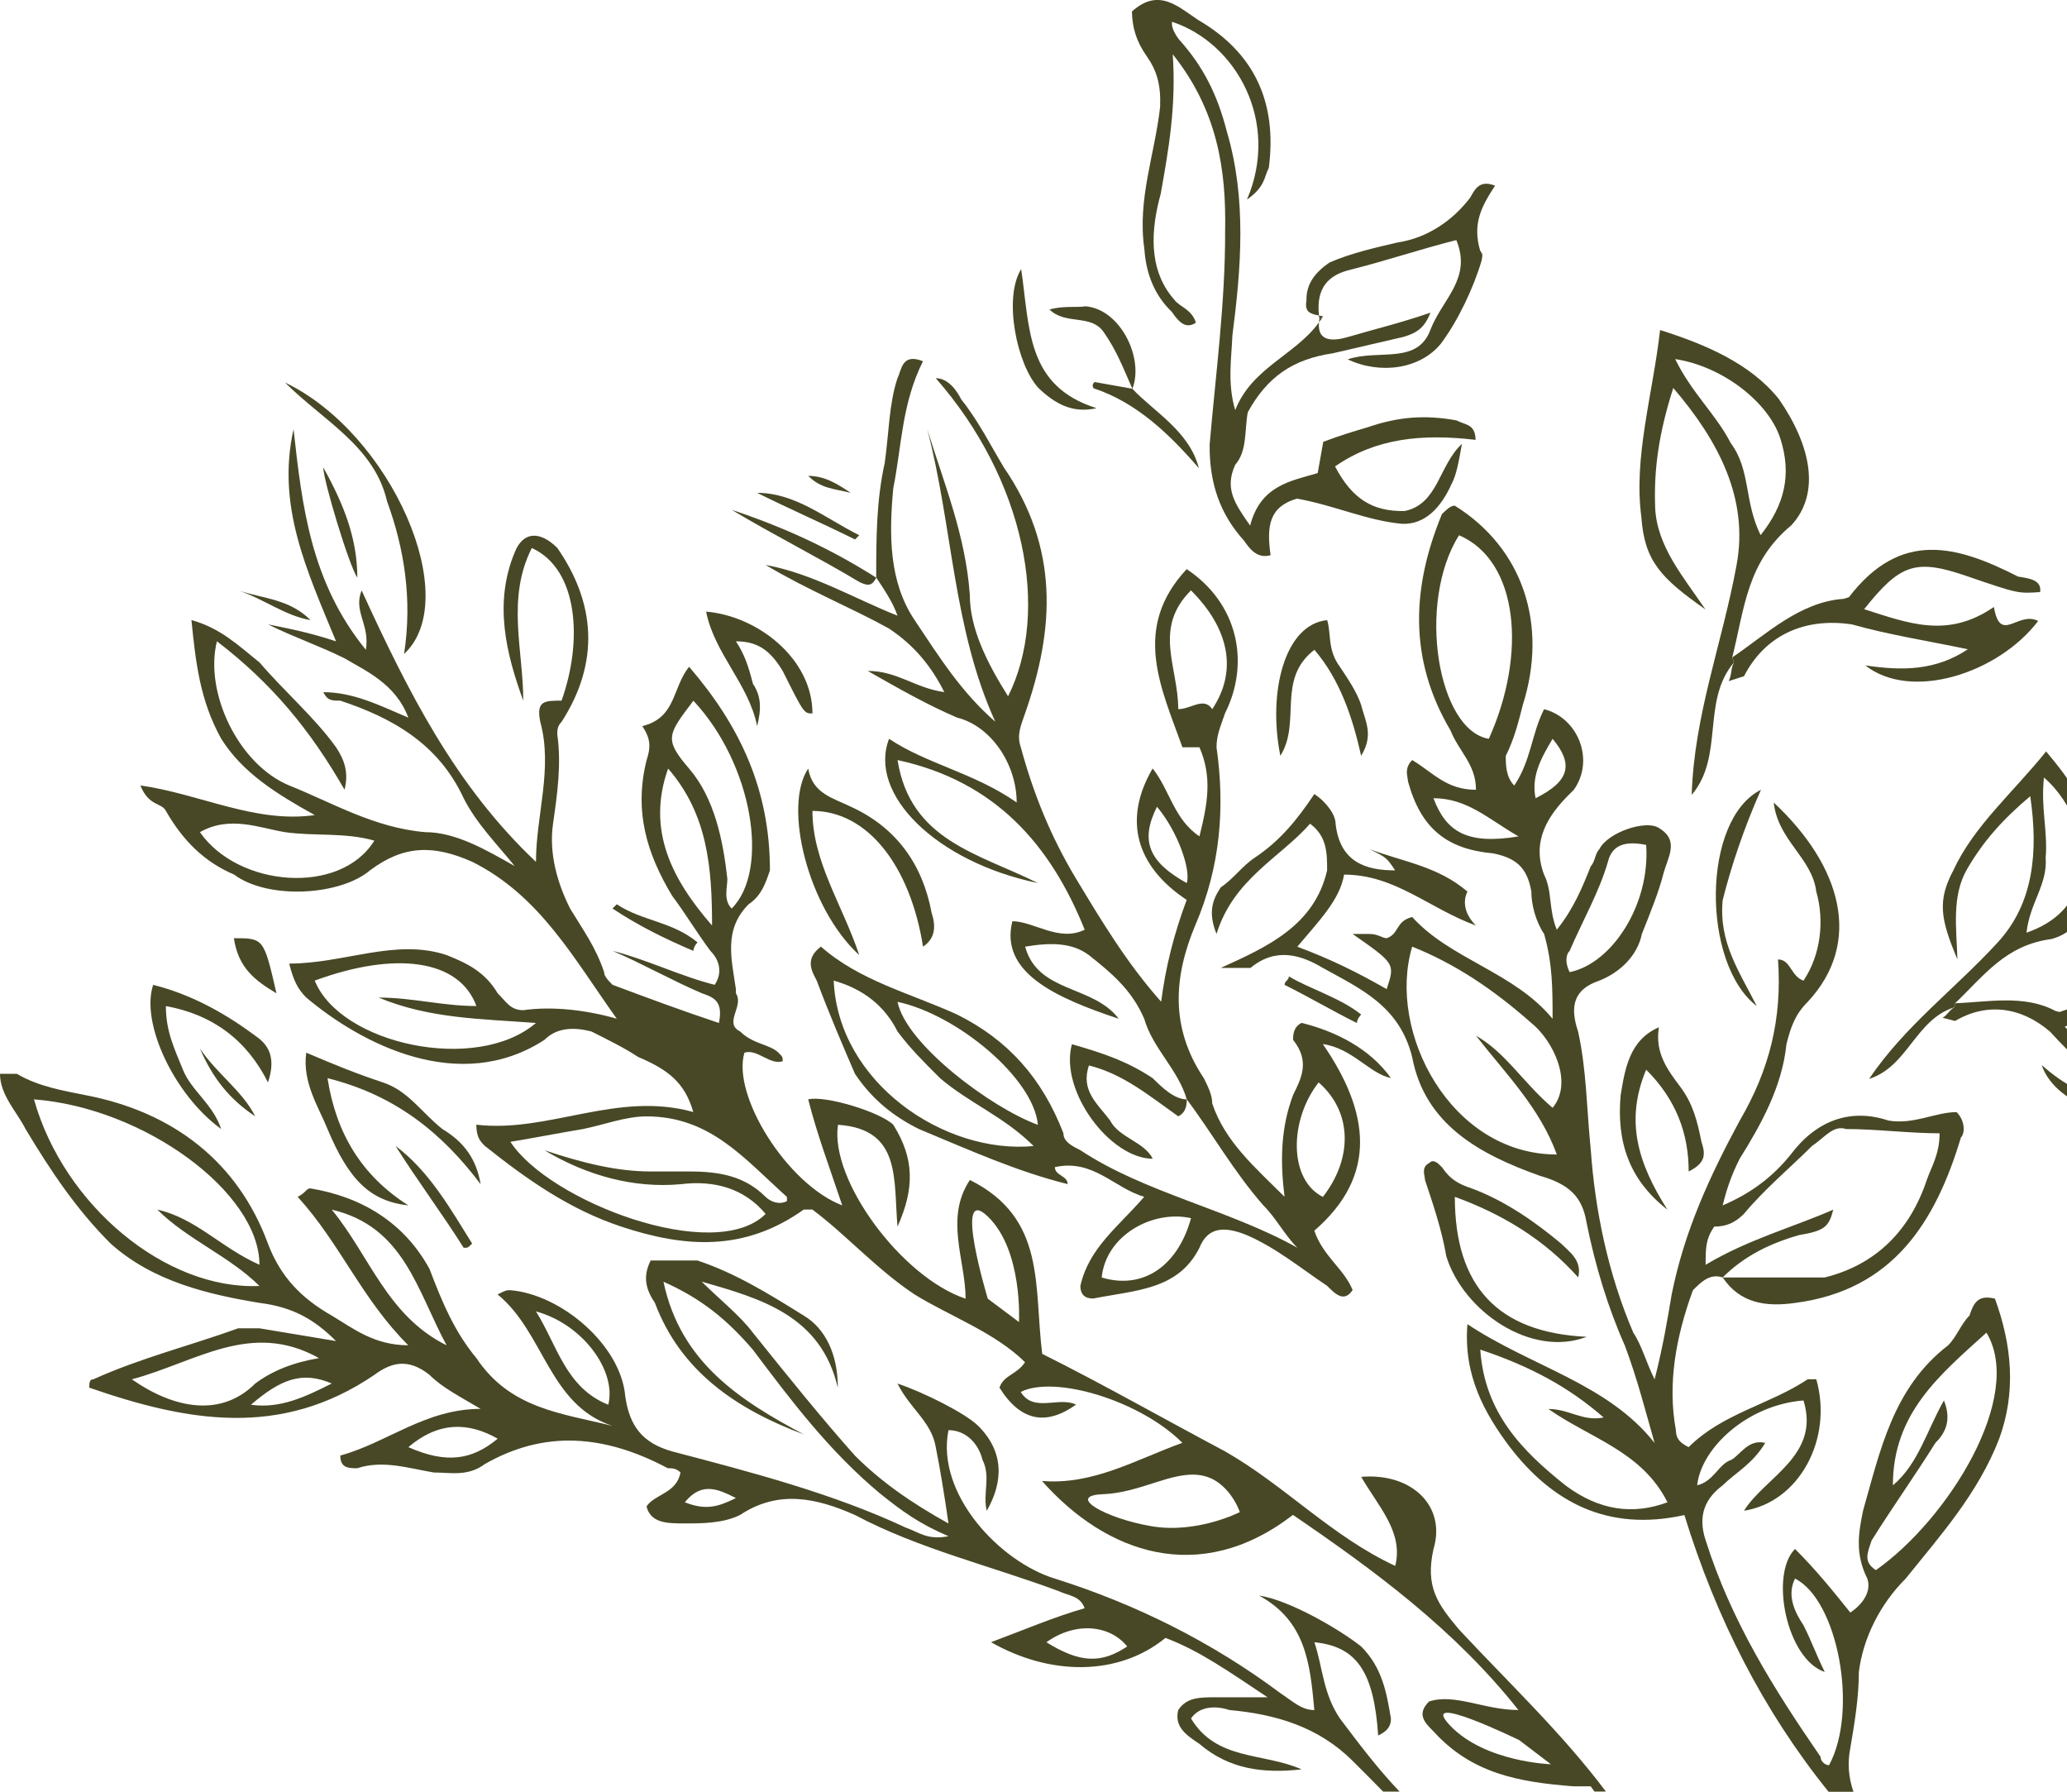 <svg width="540" height="468" viewBox="0 0 540 468" fill="none" xmlns="http://www.w3.org/2000/svg">
<g clip-path="url(#clip0)">
<path d="M57.782 294.903C55.552 288.262 49.998 284.934 47.782 279.397C45.552 273.861 43.336 269.429 43.336 262.787C55.552 264.996 64.458 271.652 70.012 282.725C72.242 276.084 70.012 272.756 66.688 270.547C57.796 263.892 48.904 259.46 40.013 257.251C36.675 267.22 45.552 286.053 57.782 294.903Z" fill="#484826"/>
<path d="M241.142 247.268C244.48 245.044 244.48 241.731 243.372 238.403C241.142 226.226 234.48 216.243 222.251 210.706C217.805 208.483 212.251 207.378 211.143 200.737C204.482 210.706 211.143 237.299 224.481 249.477C220.035 236.18 212.251 225.107 212.251 211.811C226.697 211.825 237.804 226.226 241.142 247.268Z" fill="#484826"/>
<path d="M407.841 324.823C401.165 319.272 393.395 313.736 384.504 310.422C381.166 309.303 378.95 308.199 376.72 304.886C375.612 303.767 374.504 302.662 373.396 303.767C371.166 304.886 372.274 307.094 372.274 308.199C374.504 314.854 376.72 321.495 377.842 328.136C382.288 342.537 400.071 354.729 414.517 349.178C391.18 348.074 380.072 335.882 380.072 312.617C392.302 317.049 403.409 323.69 412.301 333.659C413.394 329.255 410.056 327.032 407.841 324.823Z" fill="#484826"/>
<path d="M115.564 294.903C110.01 290.47 106.672 284.934 100.011 282.725C93.349 280.516 87.795 278.293 80.011 274.965C78.903 282.725 83.349 289.366 85.565 294.903C91.133 308.199 96.687 313.736 106.687 314.854C94.471 307.094 87.795 296.021 85.565 281.62C103.349 286.053 115.564 296.021 125.564 309.318C124.456 302.662 121.132 298.23 115.564 294.903Z" fill="#484826"/>
<path d="M433.394 268.324C425.61 271.652 424.502 279.397 423.394 286.053C422.286 298.23 425.61 308.213 435.61 315.959C427.84 303.767 424.502 292.694 430.056 279.397C437.84 287.157 441.163 296.021 441.163 305.99C445.609 303.767 445.609 301.558 444.501 298.23C443.379 292.694 442.271 288.261 438.933 283.829C435.61 279.397 432.286 274.965 433.394 268.324Z" fill="#484826"/>
<path d="M196.698 178.591C195.575 174.159 194.482 170.831 192.252 167.518C197.805 167.518 201.143 169.727 204.481 175.263C210.035 186.351 210.035 186.351 212.251 186.351C212.251 171.95 197.805 160.862 184.468 159.758C186.684 170.831 195.575 178.591 197.805 189.664C198.913 185.232 198.913 181.919 196.698 178.591Z" fill="#484826"/>
<path d="M343.383 169.727C350.044 177.487 353.382 187.455 355.598 197.424C358.936 191.888 356.706 188.56 355.598 184.128C354.49 180.8 352.26 177.487 350.044 174.159C346.706 169.727 347.829 165.295 346.706 161.981C335.599 163.086 331.153 180.814 334.491 197.424C340.045 188.56 333.383 177.487 343.383 169.727Z" fill="#484826"/>
<path d="M101.118 130.942C105.564 143.12 107.78 156.43 105.564 170.817C121.132 156.416 102.241 113.213 74.458 99.917C84.457 109.9 97.795 116.555 101.118 130.942Z" fill="#484826"/>
<path d="M280.033 272.756C276.709 284.934 290.032 302.662 301.154 302.662C298.938 298.23 292.262 297.126 290.032 292.694C286.709 288.262 282.263 284.934 284.478 278.293C293.37 280.516 300.032 286.053 307.816 291.589C310.031 290.485 310.031 288.262 310.031 287.157C306.708 287.157 303.37 283.829 301.14 281.62C294.492 277.188 287.816 274.965 280.033 272.756Z" fill="#484826"/>
<path d="M458.947 262.787C454.501 253.923 448.947 246.178 450.055 235.09C452.285 226.226 455.609 216.257 460.055 206.288C444.516 214.034 444.516 251.7 458.947 262.787Z" fill="#484826"/>
<path d="M228.927 150.894C216.697 143.134 204.481 137.597 191.144 133.165C202.251 139.821 213.373 145.357 224.481 151.998C226.696 153.103 227.804 153.103 228.927 150.894Z" fill="#484826"/>
<path d="M61.106 245.059C62.228 252.819 66.674 256.146 72.228 259.46C68.904 245.059 68.904 245.059 61.106 245.059Z" fill="#484826"/>
<path d="M103.349 299.335C108.917 308.199 115.564 317.063 121.132 325.928C122.24 325.928 122.24 325.928 123.348 324.823C117.794 315.959 112.24 305.99 103.349 299.335Z" fill="#484826"/>
<path d="M93.349 150.894C93.349 140.925 90.011 132.061 84.457 122.092C84.457 125.405 91.119 147.566 93.349 150.894Z" fill="#484826"/>
<path d="M224.481 139.806C215.589 135.374 207.805 128.733 197.805 128.733C206.697 133.165 214.481 136.493 223.373 140.911L224.481 139.806Z" fill="#484826"/>
<path d="M66.674 291.589C63.336 284.934 56.674 280.516 52.228 273.861C55.552 281.62 59.998 287.157 66.674 291.589Z" fill="#484826"/>
<path d="M182.238 246.163C175.562 240.627 167.792 240.627 161.131 236.195L160.008 237.299C166.684 241.731 173.346 245.044 181.13 248.372C181.13 248.386 181.13 247.268 182.238 246.163Z" fill="#484826"/>
<path d="M355.598 264.996C350.044 260.564 342.261 258.355 336.707 255.028C336.707 256.146 335.599 256.146 335.599 257.251C342.26 260.579 347.829 263.892 354.49 267.22C354.49 266.115 355.598 264.996 355.598 264.996Z" fill="#484826"/>
<path d="M62.228 154.207C68.904 156.43 74.458 160.848 81.119 161.967C75.566 156.43 68.904 156.43 62.228 154.207Z" fill="#484826"/>
<path d="M211.143 124.301C214.481 127.629 217.805 127.629 222.251 128.733C218.927 126.524 215.589 124.301 211.143 124.301Z" fill="#484826"/>
<path d="M485.622 436.717C486.73 427.853 491.176 418.988 497.852 412.333C506.743 401.26 516.743 390.172 522.297 375.771C526.743 363.579 525.62 351.402 521.175 339.21C516.729 338.105 515.621 340.328 514.513 343.642C512.283 345.865 511.175 349.178 508.945 351.402C494.499 362.475 491.161 379.099 486.715 394.604C485.608 400.141 484.5 405.677 487.838 412.333C488.946 415.661 486.715 418.988 483.392 421.197C478.946 415.661 474.5 410.124 468.946 404.587C462.285 411.228 466.716 433.389 476.716 436.717C474.5 432.285 473.392 428.957 471.162 424.525C468.946 421.197 466.716 416.779 468.946 412.333C480.054 417.869 485.608 446.686 477.838 461.072C476.716 461.072 475.608 459.968 475.608 458.863C463.393 441.135 452.271 423.406 445.609 402.364C443.393 395.723 445.609 391.291 450.055 387.963C453.393 384.65 457.839 382.427 461.162 376.89C456.717 375.771 454.501 380.203 452.271 381.322C448.933 382.427 447.825 386.873 443.379 387.963C444.501 377.994 456.717 366.921 471.162 365.803C475.608 380.203 461.162 385.74 455.609 394.604C470.054 392.381 478.946 375.771 474.5 360.266H472.27C462.27 366.921 450.041 369.13 441.149 377.994C438.933 376.89 437.825 375.786 437.825 373.562C435.595 361.385 437.825 349.193 442.271 337.001C444.501 334.792 446.717 332.569 450.041 333.673C455.594 328.136 462.27 324.809 470.04 322.6C476.701 321.495 477.824 320.391 478.932 315.959C468.932 320.391 456.702 323.704 445.595 330.36C445.595 325.928 445.595 323.704 447.825 320.391C451.148 320.391 453.379 319.272 455.594 317.063C461.148 310.422 467.824 304.886 473.378 299.335C476.701 297.126 478.932 293.798 482.27 294.903C490.039 294.903 498.931 296.021 506.715 296.021C506.715 301.558 504.499 304.886 503.377 308.199C498.931 321.495 490.039 330.36 476.701 333.673H450.055C454.501 340.328 461.162 341.433 468.946 340.328C494.514 337.001 505.621 319.272 512.283 297.126C513.391 296.021 513.391 292.694 511.161 290.485C505.607 290.485 500.053 293.798 493.377 292.694C483.377 289.366 474.486 292.694 467.824 301.558C463.378 307.095 457.824 311.527 450.041 314.854C451.148 310.422 452.271 307.095 454.486 302.662C460.04 293.798 465.594 283.829 466.702 272.756C467.824 268.324 468.932 264.996 472.27 261.683C486.715 246.178 481.162 226.24 463.378 209.616C464.5 219.585 473.378 224.017 474.5 232.881C476.716 240.641 475.608 249.505 471.162 256.146C467.838 255.028 467.838 250.61 464.5 250.61C465.608 266.115 462.27 279.412 454.501 292.708C446.717 307.109 440.041 321.51 436.717 338.134C435.609 344.789 434.502 351.43 432.271 360.295C430.041 355.862 428.933 351.43 426.703 348.103C420.042 332.597 416.704 315.973 415.596 300.468C414.488 289.38 414.488 279.412 412.272 269.443C410.042 262.802 411.15 258.37 417.826 256.146C423.38 253.923 427.826 249.491 428.933 243.954C431.149 238.418 433.379 232.867 434.502 228.449C435.609 224.017 438.947 219.585 433.379 216.271C430.041 214.048 420.042 217.376 417.826 221.808C416.704 222.912 416.704 225.121 415.596 226.24C413.38 231.777 411.15 237.313 406.704 242.85C404.488 237.313 405.596 232.867 403.38 228.449C400.042 219.585 404.488 212.929 410.042 207.407L411.15 206.303C416.704 198.543 412.272 187.47 403.38 185.246C400.042 191.902 400.042 198.543 395.597 205.184C393.381 202.961 393.381 199.647 393.381 197.438C395.597 193.006 396.704 188.574 397.827 184.142C404.488 163.086 397.827 143.148 380.043 132.075C378.935 132.075 377.827 133.18 376.705 134.284C368.936 153.117 367.813 171.95 378.935 190.783C381.151 196.32 385.597 199.647 385.597 206.288C377.827 206.288 374.489 201.856 368.936 198.529C366.706 200.752 367.828 202.961 367.828 204.065C371.151 216.257 377.827 221.794 390.057 222.898C395.611 224.017 398.949 226.226 400.057 232.867C400.057 236.195 401.165 240.627 403.395 243.954C405.611 251.714 405.611 258.355 405.611 266.115C395.611 253.923 378.935 250.61 368.936 239.522C364.49 240.641 365.598 243.954 362.26 245.059C361.152 245.059 360.044 243.954 357.814 243.954H353.368C364.475 251.714 364.475 251.714 362.26 258.355C354.49 253.923 347.814 250.61 338.922 247.282C344.476 240.641 350.03 235.09 351.138 228.449C364.475 228.449 373.367 237.313 385.582 241.746C382.259 238.418 382.259 235.09 383.367 232.881C375.583 226.24 366.691 225.136 357.814 221.808C362.26 224.017 362.26 224.017 364.475 227.345C356.692 227.345 350.03 225.121 348.922 215.153C348.922 212.929 346.692 209.616 343.368 207.407C338.922 214.048 334.476 219.585 327.815 224.017C324.477 226.24 322.247 229.554 318.923 231.777C316.693 235.09 315.585 238.418 317.815 243.954C322.261 229.554 334.477 224.017 342.26 215.153C346.706 218.48 346.706 222.898 346.706 227.345C343.383 241.746 331.153 247.282 318.923 252.819H326.693C333.369 247.282 340.03 249.491 345.584 252.819C355.584 258.355 365.583 262.787 368.921 276.084C372.245 293.812 386.705 301.558 402.258 307.109C410.028 309.318 413.366 312.645 414.474 319.287C416.689 330.374 420.027 341.447 424.473 351.416C427.811 360.28 430.027 369.145 432.257 376.904C420.027 361.385 400.028 356.967 383.367 345.879C382.259 359.176 387.813 369.145 394.474 378.009C405.582 392.41 420.027 400.17 440.041 395.737C448.386 422.761 460.644 446.858 477.709 468.014H484.212C482.903 464.228 482.629 460.455 483.377 456.669C484.514 450.013 485.622 443.358 485.622 436.717ZM488.96 402.364C494.514 393.5 500.067 385.754 505.621 376.89C507.851 374.667 510.067 371.339 507.851 365.803C503.405 373.548 501.175 382.412 494.514 387.963C494.514 369.13 506.729 359.161 518.959 348.088C528.958 364.712 508.959 396.842 490.068 410.124C486.73 407.901 487.852 405.692 488.96 402.364ZM381.165 139.806C396.719 146.462 398.949 170.817 388.949 192.978C375.612 190.783 370.044 157.535 381.165 139.806ZM374.489 208.497C383.381 208.497 388.935 214.034 396.719 218.466C383.381 220.689 377.827 217.362 374.489 208.497ZM405.611 192.978C411.164 199.633 410.056 204.065 401.165 208.497C400.057 202.961 402.287 198.529 405.611 192.978ZM406.718 301.558C378.935 301.558 362.274 269.428 368.936 247.268C380.043 251.7 390.043 258.341 400.057 267.205C405.611 271.637 411.164 282.711 405.611 289.366C397.841 282.725 393.395 274.965 385.611 270.533C393.395 280.516 402.287 289.366 406.718 301.558ZM410.056 253.923C408.949 251.714 408.949 249.491 410.056 248.387C413.394 240.641 417.84 232.867 420.056 225.121C421.164 220.689 424.502 219.585 430.056 220.689C431.164 236.195 421.164 251.7 410.056 253.923ZM408.949 387.963C397.841 379.099 387.841 369.13 386.719 352.52C400.057 356.953 410.056 362.489 418.948 370.249C413.394 371.353 410.056 368.026 404.503 368.026C415.61 375.786 428.948 379.099 435.624 392.395C426.718 395.723 417.84 394.619 408.949 387.963Z" fill="#484826"/>
<path d="M343.383 428.957C354.49 430.061 358.936 436.717 360.044 453.327C362.26 452.222 363.382 451.118 363.382 448.894C362.26 442.239 361.152 435.598 355.598 430.061C350.044 425.629 336.707 417.869 328.923 416.765C341.138 423.406 342.26 434.494 343.368 446.671C340.03 446.671 337.815 444.448 334.477 442.239C316.693 428.943 296.694 418.974 275.572 412.333C261.127 407.901 244.451 390.172 247.789 373.562C252.235 373.562 255.573 376.89 256.681 381.322C258.911 385.754 256.681 390.186 257.789 394.619C262.235 386.873 262.235 379.099 255.573 372.458C252.235 369.13 241.128 363.594 234.466 361.385C237.79 368.026 243.358 371.353 244.466 377.994C245.573 383.531 246.681 390.186 247.789 397.932C237.79 392.395 230.006 386.859 223.344 380.203C214.452 370.235 205.561 359.147 196.669 348.074C193.345 343.642 187.777 339.21 183.331 334.778C198.885 339.21 214.452 343.642 218.884 362.475C218.884 353.611 215.546 346.97 209.992 343.642C201.1 338.105 192.209 332.569 182.209 329.241H169.979C167.763 333.673 168.871 337.001 171.101 340.328C177.763 358.057 192.209 368.026 209.992 374.667C193.331 365.803 177.763 355.834 173.332 334.792C183.331 339.224 189.993 344.761 196.669 352.52C206.668 365.817 216.668 379.113 230.006 390.186C235.559 394.619 240.005 397.932 247.789 401.26C242.235 402.364 240.005 400.155 236.682 399.036C217.79 390.172 196.683 384.636 175.562 379.099C167.792 376.89 164.454 372.458 163.346 364.698C162.224 351.402 146.671 338.105 133.333 337.001C132.225 337.001 132.225 337.001 129.995 338.105C142.225 348.074 143.333 366.921 159.994 372.444C146.656 369.116 133.319 368.011 124.441 354.715C118.888 348.06 115.55 340.314 112.212 331.45C105.536 319.258 94.428 312.617 81.091 310.408C79.983 310.408 79.983 311.512 77.767 312.617C88.889 324.809 94.442 339.21 106.658 351.387C97.766 351.387 92.212 346.955 86.659 343.627C78.889 339.195 73.321 333.659 69.983 324.794C62.214 303.738 45.538 290.456 22.201 286.024C16.647 284.905 9.971 283.801 4.417 280.487H0C0 286.024 4.446 290.456 6.662 294.888C13.323 305.976 19.999 315.944 28.891 324.809C39.998 334.778 54.458 338.105 67.782 340.314C76.673 341.419 82.227 344.746 87.781 350.283C81.105 349.164 74.443 348.06 67.782 346.955H62.228C49.998 351.387 36.675 354.715 24.445 360.252C23.323 360.252 23.323 361.356 23.323 362.46C48.89 371.325 73.335 375.757 97.781 359.133C102.226 355.819 106.672 354.701 112.226 359.133C115.55 362.46 119.995 364.684 125.564 367.997C111.118 367.997 101.118 376.861 88.903 380.189C88.903 383.502 91.119 383.502 93.349 383.502C100.011 381.293 106.687 383.502 113.348 384.621C117.794 384.621 122.24 385.726 126.686 382.398C142.239 373.534 157.793 374.652 174.468 383.502C175.576 383.502 176.684 383.502 177.792 384.621C176.684 390.158 171.13 390.158 168.9 393.485C170.008 397.918 174.454 397.918 178.9 397.918C183.346 397.918 188.899 397.918 193.345 395.709C203.345 389.053 213.344 391.277 223.344 395.709C240.005 404.573 258.897 409.005 276.68 415.646C278.91 416.765 282.234 416.765 283.356 420.078C275.572 422.287 267.803 425.615 258.911 428.943C274.464 437.807 292.248 437.807 304.478 427.824C313.369 431.152 321.139 436.688 331.153 443.329H317.815C313.369 443.329 310.031 443.329 307.816 446.657C306.693 451.089 310.031 453.298 313.369 455.521C321.139 462.162 330.031 463.267 340.045 462.162C330.045 457.73 317.815 459.953 311.154 448.866C313.384 445.538 317.83 445.538 321.153 446.657C333.383 447.761 344.491 451.089 353.382 459.953C355.871 462.435 358.591 465.146 361.339 467.971H365.641C359.857 461.904 354.965 455.392 350.059 448.88C345.598 442.253 345.598 435.612 343.383 428.957ZM158.915 366.921C147.793 362.489 145.577 351.402 140.023 342.537C152.239 345.865 161.131 358.057 158.915 366.921ZM67.782 335.896C43.337 337.001 16.661 314.854 8.877 287.157C37.768 289.366 67.782 311.527 67.782 330.36C57.782 325.928 51.106 318.168 41.106 315.959C48.89 323.719 59.998 328.151 67.782 335.896ZM34.445 360.28C51.106 355.848 65.552 344.775 83.335 354.744C76.673 355.848 71.105 358.057 66.674 361.385C57.782 370.249 45.552 368.026 34.445 360.28ZM65.552 366.921C73.335 360.266 78.889 358.057 86.673 361.37C80.011 364.712 73.335 368.026 65.552 366.921ZM86.673 315.959C105.564 320.391 108.902 337.001 116.672 351.402C101.118 343.656 96.673 328.151 86.673 315.959ZM106.687 377.994C114.47 371.353 122.24 371.353 130.024 375.786C123.348 381.322 116.686 382.427 106.687 377.994ZM178.914 392.395C183.36 386.859 187.806 389.068 192.252 391.291C187.806 393.5 184.468 394.619 178.914 392.395ZM273.371 428.957C281.14 423.406 290.032 424.525 294.478 430.061C287.816 434.494 282.263 434.494 273.371 428.957Z" fill="#484826"/>
<path d="M200.021 147.566C211.143 154.207 222.251 158.639 232.25 164.176C238.926 168.608 243.372 174.144 246.696 180.786C238.926 179.681 234.48 175.249 226.696 175.249C234.48 179.681 242.25 184.113 250.034 187.441C258.925 189.65 265.602 199.619 265.602 209.602C254.494 201.856 242.264 199.633 232.265 192.978C226.711 207.393 244.494 225.107 271.155 230.658C255.602 222.898 237.818 219.57 234.48 198.528C260.033 204.065 274.479 220.689 283.371 242.836C276.695 246.163 270.033 240.627 264.479 240.627C261.141 253.923 275.587 260.564 292.262 266.101C285.601 257.236 271.155 259.445 267.817 247.268C274.479 246.163 280.033 246.163 284.478 249.477C290.032 253.909 295.586 258.341 298.924 266.101C301.14 273.846 307.816 279.397 310.031 287.143C316.707 296.007 322.261 305.976 330.045 314.84C333.383 318.153 335.599 322.585 338.937 325.913C321.153 315.944 298.924 311.512 282.263 300.439C280.033 299.32 277.817 298.216 277.817 296.007C272.249 281.606 263.371 271.637 250.019 264.982C237.804 259.445 224.466 256.118 214.467 247.253C210.021 250.581 212.237 253.894 213.359 256.118C216.682 264.982 220.02 272.727 223.358 280.487C227.804 287.128 233.358 291.56 240.02 294.888C253.357 300.425 265.587 305.976 278.925 309.289C278.925 307.08 275.587 307.08 275.587 304.857C285.586 302.634 291.14 310.393 298.924 312.602C292.248 320.362 284.478 325.899 282.248 335.868C282.248 338.076 283.371 339.181 285.586 339.181C296.694 336.972 307.816 336.972 313.369 325.884C315.585 320.348 320.031 320.348 325.585 322.557C333.369 325.884 340.03 331.421 346.692 335.853C348.922 338.062 351.138 340.285 353.368 336.958C351.138 331.421 345.584 328.093 343.368 321.452C360.03 307.051 357.814 290.442 345.584 272.713C353.368 273.818 357.814 280.473 363.368 281.577C357.814 273.818 348.922 269.385 340.03 267.176C337.815 268.281 337.815 270.504 337.815 271.609C342.26 277.145 340.03 281.577 337.815 286.009C334.477 294.874 334.477 303.738 335.584 312.602C327.815 304.857 320.031 298.201 316.693 288.233C316.693 286.024 315.585 283.801 314.477 281.592C305.586 268.295 306.693 254.999 312.247 241.717C318.923 226.211 320.031 210.706 317.815 195.186C317.815 191.873 318.923 189.65 320.031 186.322C326.693 173.026 323.369 157.52 310.017 148.656C295.572 164.161 303.355 179.667 308.909 195.186H313.355C316.679 202.932 315.571 209.587 313.355 218.452C306.679 214.019 305.571 206.274 301.125 200.723C293.356 214.019 296.679 226.197 310.017 235.061C306.693 243.926 304.463 252.79 303.355 261.654C294.464 251.685 287.802 240.612 281.126 229.525C274.464 218.452 270.004 207.364 266.681 195.186C265.573 191.873 266.681 189.65 267.803 186.322C275.572 164.161 276.695 143.105 262.235 122.063C258.911 116.527 255.573 109.871 251.127 104.335C250.005 102.126 247.789 98.784 244.466 98.784C267.803 125.377 274.464 159.715 263.357 181.876C257.789 173.011 253.357 164.147 253.357 155.283C252.235 139.777 246.681 126.481 242.235 112.08C248.911 137.554 248.911 164.147 260.019 188.517C251.127 180.757 245.573 171.907 238.912 161.924C232.236 151.955 232.236 139.763 233.358 127.585C235.574 116.512 235.574 105.425 241.128 94.352C235.574 92.143 235.574 96.575 234.466 98.784C232.236 105.439 232.236 113.185 231.128 120.944C228.912 130.913 228.912 140.882 228.912 150.851C231.128 154.178 233.358 157.506 234.466 160.819C223.373 156.43 212.251 149.789 200.021 147.566ZM217.805 256.132C225.589 258.341 231.142 262.773 234.48 269.428C237.804 273.861 241.142 277.188 245.588 281.62C253.372 288.261 262.249 291.589 270.033 299.349C246.696 301.558 218.927 282.725 217.805 256.132ZM234.48 261.683C250.034 264.996 270.033 281.62 271.155 293.812C258.926 289.366 236.696 272.756 234.48 261.683ZM287.816 333.687C288.924 322.614 301.154 315.959 311.154 318.182C307.816 330.36 298.924 337.015 287.816 333.687ZM344.491 282.725C353.382 290.485 353.382 302.662 345.598 312.631C336.707 308.199 336.707 292.694 344.491 282.725ZM307.816 185.232C307.816 174.159 301.14 164.19 311.139 154.207C321.139 164.176 323.369 175.249 316.693 185.232C314.492 181.919 311.154 185.232 307.816 185.232ZM302.262 210.72C307.83 217.361 311.154 227.33 310.031 230.658C300.032 225.107 297.816 219.57 302.262 210.72Z" fill="#484826"/>
<path d="M381.165 425.629C375.612 418.988 372.274 414.556 374.504 404.587C377.842 393.5 368.95 384.65 355.612 385.754C360.058 393.5 366.72 400.155 364.504 409.02C347.843 401.274 335.613 387.978 320.06 379.113C303.399 370.249 287.831 361.385 272.277 353.639C270.047 335.911 273.4 318.196 253.386 308.213C246.71 318.182 252.264 329.255 252.264 339.224C235.603 333.687 216.711 308.213 218.927 293.798C235.588 294.903 233.372 308.199 234.48 320.391C238.926 310.422 238.926 302.662 233.372 293.798C230.034 290.485 215.589 286.053 211.143 287.157C213.373 296.021 216.697 304.886 220.035 314.854C205.589 309.303 191.144 286.053 194.482 274.965C197.805 273.861 201.143 278.293 204.481 277.188C204.481 276.084 204.481 276.084 203.374 274.965C201.143 272.756 196.698 272.756 193.374 269.428C188.928 267.22 194.482 262.787 192.252 259.46V258.355C191.144 250.61 188.928 242.85 195.575 236.195C198.913 233.971 200.021 230.658 201.143 227.33C201.143 206.288 193.374 189.664 180.022 174.159C175.576 179.695 176.698 187.455 167.807 189.664C170.022 192.978 170.022 195.201 168.929 198.529C165.591 211.825 168.929 222.898 175.59 233.971C178.928 238.403 182.266 243.94 185.59 248.372C187.82 250.595 188.928 253.909 186.712 257.236C177.821 255.013 168.929 250.595 160.037 248.372C167.821 251.7 175.59 256.132 183.374 259.445C186.698 260.564 188.928 261.669 187.82 267.205C177.821 263.878 168.929 260.564 160.037 257.236C158.929 256.132 157.821 255.013 157.821 253.909C155.591 247.268 152.268 242.836 148.93 237.299C145.592 230.658 143.361 222.884 144.484 215.138C145.592 207.393 146.699 199.633 145.592 191.873C145.592 190.769 145.592 189.65 146.714 188.545C156.713 173.026 155.606 157.535 145.592 143.12C141.146 138.687 136.7 138.687 134.484 144.238C128.93 157.535 132.254 170.831 136.7 183.009C136.7 169.712 132.254 156.43 138.93 143.134C151.145 148.685 152.268 167.518 146.699 183.009C142.254 183.009 140.023 183.009 141.146 188.56C144.484 200.752 140.023 212.929 140.023 225.121C118.916 205.184 106.687 180.814 94.471 154.221C92.241 159.758 96.687 163.086 95.579 169.727C81.134 151.998 78.918 132.061 76.688 112.123C72.242 132.061 80.011 148.685 87.795 167.518C81.119 165.295 75.565 164.19 70.012 163.086C76.688 166.413 83.349 168.637 90.011 171.95C95.565 175.263 103.349 178.591 106.687 187.455C98.917 184.128 92.241 180.8 84.457 180.8C85.565 183.009 86.673 183.009 88.903 183.009C102.241 187.441 114.456 194.096 121.132 208.497C124.47 215.138 130.024 220.689 134.47 226.226C126.686 221.794 118.916 217.362 111.132 217.362C97.795 216.257 86.687 209.602 75.565 205.17C62.228 199.633 53.336 180.8 56.674 167.504C71.12 178.577 81.119 190.769 90.011 206.274C91.133 201.842 90.011 198.514 87.795 195.186C82.241 187.441 74.458 180.786 67.796 173.026C62.242 168.594 57.796 164.161 50.012 161.953C51.12 173.026 52.243 182.995 57.796 192.963C63.35 201.828 72.242 207.378 82.241 212.901C66.688 215.124 52.243 207.364 36.675 205.155C38.905 210.706 42.229 209.587 43.336 211.811C47.782 219.556 53.336 225.107 61.12 228.42C70.012 235.061 88.903 233.957 96.687 227.316C105.579 220.675 113.348 220.675 123.348 225.093C141.131 233.957 150.023 250.581 161.131 266.086C153.361 263.863 144.469 262.759 136.685 263.863C133.347 263.863 132.24 261.654 130.009 259.431C126.686 253.894 122.24 251.686 116.672 249.462C103.334 245.03 89.996 251.686 75.551 251.686C76.673 256.118 77.781 258.327 79.997 260.55C94.457 272.727 119.995 286.024 142.225 271.623C145.548 268.295 149.994 268.295 154.455 269.4C158.9 271.623 163.346 273.832 166.67 276.055C174.454 279.369 178.9 282.696 181.115 290.456C161.116 284.905 143.333 295.993 124.441 293.769C124.441 297.097 125.549 298.202 126.657 299.306C137.765 308.17 148.886 315.93 162.21 320.362C178.885 325.899 194.439 327.003 209.992 315.93H212.222C221.114 322.571 228.898 331.435 238.897 338.091C247.789 343.627 260.004 348.06 267.788 355.819C265.558 359.133 262.22 359.133 261.112 362.46C266.666 371.325 273.342 372.429 281.112 366.893C276.666 364.669 269.99 369.102 266.666 363.565C275.558 359.133 297.787 365.788 308.895 376.861C296.665 381.293 285.557 387.935 272.22 386.83C288.895 405.663 313.341 414.527 337.786 395.694C358.893 410.095 380.014 425.601 396.676 446.657C387.784 446.657 380.014 442.225 373.338 444.434C370 447.747 372.216 449.97 374.446 452.179C384.446 463.252 396.676 465.476 411.121 466.594H415.567C415.884 467.068 416.214 467.527 416.545 467.957H419.538C408.042 452.638 394.158 439.586 381.165 425.629ZM52.228 217.362C59.998 212.929 67.781 216.257 74.458 217.362C82.227 218.466 90.011 217.362 97.795 219.57C88.903 233.971 62.228 231.762 52.228 217.362ZM82.227 256.132C103.334 248.372 120.01 250.595 124.456 262.773C115.564 262.773 107.78 260.564 98.903 260.564C112.24 266.101 125.564 266.101 140.009 267.205C124.456 280.516 88.903 272.756 82.227 256.132ZM174.54 200.752C184.871 212.614 186.022 226.642 186.022 241.746C175.677 229.869 168.799 216.931 174.54 200.752ZM180.022 200.752C173.36 192.992 174.468 191.887 181.144 183.023C196.698 199.647 201.143 227.345 191.144 237.313C188.928 235.09 190.022 231.777 190.022 229.554C188.914 219.57 186.684 208.497 180.022 200.752ZM205.589 313.736C203.374 314.854 201.143 313.736 200.021 312.631C194.467 307.095 187.806 305.99 180.022 305.99H170.022C161.131 305.99 152.239 303.767 142.239 300.454C153.361 307.095 165.576 310.422 177.792 309.318C186.684 308.213 194.467 310.437 200.021 317.078C186.684 330.374 143.347 313.75 133.347 298.245C140.009 297.14 145.563 296.036 152.239 294.917C157.793 293.812 163.361 291.604 168.914 291.604C185.576 291.604 194.467 302.677 205.589 312.645V313.736ZM266.206 345.32L258.062 339.224C258.062 339.224 248.854 308.887 258.062 317.752C267.27 326.616 266.206 345.32 266.206 345.32ZM300.909 398.664C289.011 396.67 278.234 390.66 288.147 390.287C298.061 389.914 306.219 384.148 313.657 385.338C321.11 386.529 323.901 394.963 323.901 394.963C323.901 394.963 312.794 400.657 300.909 398.664ZM378.935 450.816C369.813 441.307 396.906 454.531 396.906 454.531L405.179 460.828C405.193 460.814 388.072 460.312 378.935 450.816Z" fill="#484826"/>
<path d="M521.764 246.307C531.361 236.008 532.512 222.41 530.397 207.967C523.002 214.192 518.052 219.886 513.937 226.943C509.808 234 511.132 242.448 511.376 250.61C507.046 240.254 505.981 235.348 510.384 227.201C515.621 215.798 526.038 206.862 534.541 196.277C540.785 203.649 546.756 212.112 547.807 221.65C548.296 233.355 544.713 242.864 535.965 245.274C523.937 246.852 518.455 254.726 510.772 262.042L510.499 263.132C500.384 266.359 498.427 278.594 488.298 281.807C497.65 267.965 510.527 258.513 521.764 246.307ZM543.692 228.722C545.634 221.105 541.591 209.659 533.98 203.09C533.117 210.979 535.016 217.247 534.426 224.046C534.944 231.131 530.282 235.736 529.419 243.625C537.088 240.928 541.735 236.324 543.692 228.722Z" fill="#484826"/>
<path d="M533.376 278.207C539.088 283.127 545.073 286.971 553.274 286.727C546.742 280.43 541.044 275.525 535.606 269.5C527.994 262.931 518.988 261.812 510.772 266.675L507.506 265.843C508.873 265.025 509.146 263.935 510.513 263.132L510.786 262.042C518.988 261.798 528.815 259.661 536.987 264.064L538.08 264.337C554.756 258.154 562.9 267.162 570.223 279.44C572.122 281.076 574.036 282.725 572.381 284.618C568.295 282.424 568.295 282.424 561.231 273.674C554.181 264.939 550.9 264.107 539.419 268.138C545.677 275.525 550.814 282.61 562.569 282.123C559.533 289.452 566.367 285.407 568.813 289.495C555.95 294.358 537.419 289.653 533.376 278.207Z" fill="#484826"/>
<path d="M453.652 147.709C456.932 130.411 449.048 115.221 437.135 101.337C433.466 112.869 432.041 122.178 432.401 132.405C432.761 142.632 439.811 150.693 445.537 159.184C434.012 151.08 429.595 146.605 428.804 135.044C426.718 119.467 431.768 103.072 433.696 86.204C445.264 89.862 457.249 94.854 464.745 104.263C473.104 116.34 475.68 128.805 468.011 137.181C456.328 146.863 455.781 158.854 452.544 171.72L452.976 173.054C444.415 183.195 450.53 197.467 441.955 207.622C442.588 186.724 449.897 168.135 453.652 147.709ZM465.09 114.49C462.055 105.124 450.098 95.686 437.638 93.792C442.012 102.728 448.213 108.107 452.141 115.709C457.436 122.866 455.58 130.856 459.954 139.777C466.285 131.831 468.126 123.842 465.09 114.49Z" fill="#484826"/>
<path d="M487.305 173.8C496.658 175.206 505.564 175.292 514.096 169.583C502.96 167.26 493.622 165.854 483.838 163.1C471.364 161.207 461.076 165.997 455.623 176.626L451.609 177.917C452.501 176.138 452.069 174.804 452.99 173.04L452.559 171.706C461.076 165.997 470.069 157.191 481.68 156.416L483.032 155.986C496.557 138.329 511.233 142.46 527.218 150.607C530.325 151.08 533.448 151.554 532.973 154.652C527.174 155.053 527.174 155.053 513.837 150.478C500.514 145.917 496.471 147.207 487.003 159.127C498.571 162.784 508.787 166.887 520.901 158.539C522.585 168.335 527.131 159.485 532.469 162.196C522.052 175.894 499.262 183.238 487.305 173.8Z" fill="#484826"/>
<path d="M366.36 136.823C357.21 136.034 348.634 131.989 338.822 130.239C331.685 132.333 330.808 137.224 331.944 145.013C328.376 146.06 326.362 143.177 325.024 141.255C318.679 134.241 315.916 126.165 316.017 116.082C317.585 97.837 320.132 78.932 320.06 60.386C320.376 44.45 318.103 28.888 306.377 14.171C307.312 27.812 305.269 39.23 303.226 50.661C300.794 59.497 299.715 70.254 306.737 78.23C308.089 80.151 311.355 80.74 312.42 84.282C309.513 86.305 307.499 83.407 306.161 81.485C301.83 77.34 299.428 71.861 298.967 65.048C297.068 52.081 301.715 40.276 303.082 27.884C303.284 22.032 302.233 18.474 299.543 14.63C296.852 10.786 295.802 7.229 295.715 2.998C302.751 -3.328 307.758 1.764 313.053 5.235C327.585 13.712 333.728 26.593 331.47 43.877C330.218 46.186 330.592 48.768 325.772 52.124C334.477 31.771 322.952 11.202 306.204 5.694C305.902 7.33 307.255 9.252 307.931 10.213C314.276 17.227 318.017 24.628 320.506 34.338C325.772 52.11 324.189 70.355 321.959 87.639C321.743 93.505 320.592 100.032 322.693 107.132C327.081 96.001 338.289 92.831 344.577 84.225C344.606 83.924 344.649 83.594 344.706 83.25L345.67 82.59C345.325 83.164 344.965 83.709 344.577 84.225C344.088 89.704 348.936 88.973 352.303 87.983C359.44 85.874 365.598 84.454 373.698 81.672C372.159 85.602 370.216 86.95 366.662 87.997C360.49 89.432 354.318 90.852 348.16 92.286C337.757 93.806 330.995 98.497 325.973 107.705C325.096 112.611 325.858 117.789 322.678 121.432C319.873 127.672 322.563 131.516 326.592 137.282C329.311 126.811 337.11 125.678 344.246 123.569C344.836 120.299 345.411 117.043 345.699 115.408C350.231 113.687 353.8 112.64 357.368 111.578C365.468 108.81 372.302 108.336 380.489 109.8C382.806 111.047 385.41 110.674 385.496 114.891C371.439 113.242 359.396 114.461 348.778 121.834C353.181 130.196 358.476 133.653 366.965 133.481C375.727 131.673 375.842 121.59 381.928 115.939C381.05 120.83 380.475 124.1 379.223 126.409C376.389 132.706 372.231 137.023 366.36 136.823Z" fill="#484826"/>
<path d="M352.087 93.864C360.174 91.096 370.389 95.442 373.77 85.946C376.878 78.072 384.59 72.707 380.46 62.71C370.734 65.177 362.634 67.96 352.893 70.427C346.965 71.804 343.8 75.232 344.577 82.418C344.908 82.475 345.268 82.547 345.642 82.619L344.678 83.278C344.635 82.992 344.606 82.69 344.577 82.418C342.03 81.93 340.807 81.356 341.311 78.459C341.225 74.242 343.44 71.259 347.311 68.576C352.807 66.181 358.965 64.761 365.137 63.327C372.936 62.179 379.684 57.489 384.129 51.551C385.396 49.241 386.647 46.946 390.59 48.495C387.108 53.774 384.59 58.364 386.69 65.478C387.367 66.439 387.367 66.439 387.065 68.074C384.935 75.275 380.878 83.809 376.432 89.762C371.051 96.388 360.648 97.909 352.087 93.864Z" fill="#484826"/>
<path d="M271.342 101.394C265.673 95.341 262.048 77.857 266.781 70.283C269.069 85.832 268.076 100.821 286.464 106.615C280.292 108.035 275.673 105.525 271.342 101.394Z" fill="#484826"/>
<path d="M288.334 86.735C284.968 81.93 278.507 85 274.177 80.854C277.759 79.807 281.025 80.395 283.63 80.008C292.78 80.797 298.924 93.677 295.831 101.552C293.413 96.058 291.701 91.54 288.334 86.735Z" fill="#484826"/>
<path d="M285.701 101.423C285.025 100.462 285.989 99.788 285.989 99.788C289.27 100.376 292.536 100.95 295.816 101.538C301.485 107.591 310.722 112.597 313.211 122.307C305.514 113.371 296.866 105.095 285.701 101.423Z" fill="#484826"/>
</g>
<defs>
<clipPath id="clip0">
<rect width="573" height="468" fill="white"/>
</clipPath>
</defs>
</svg>
